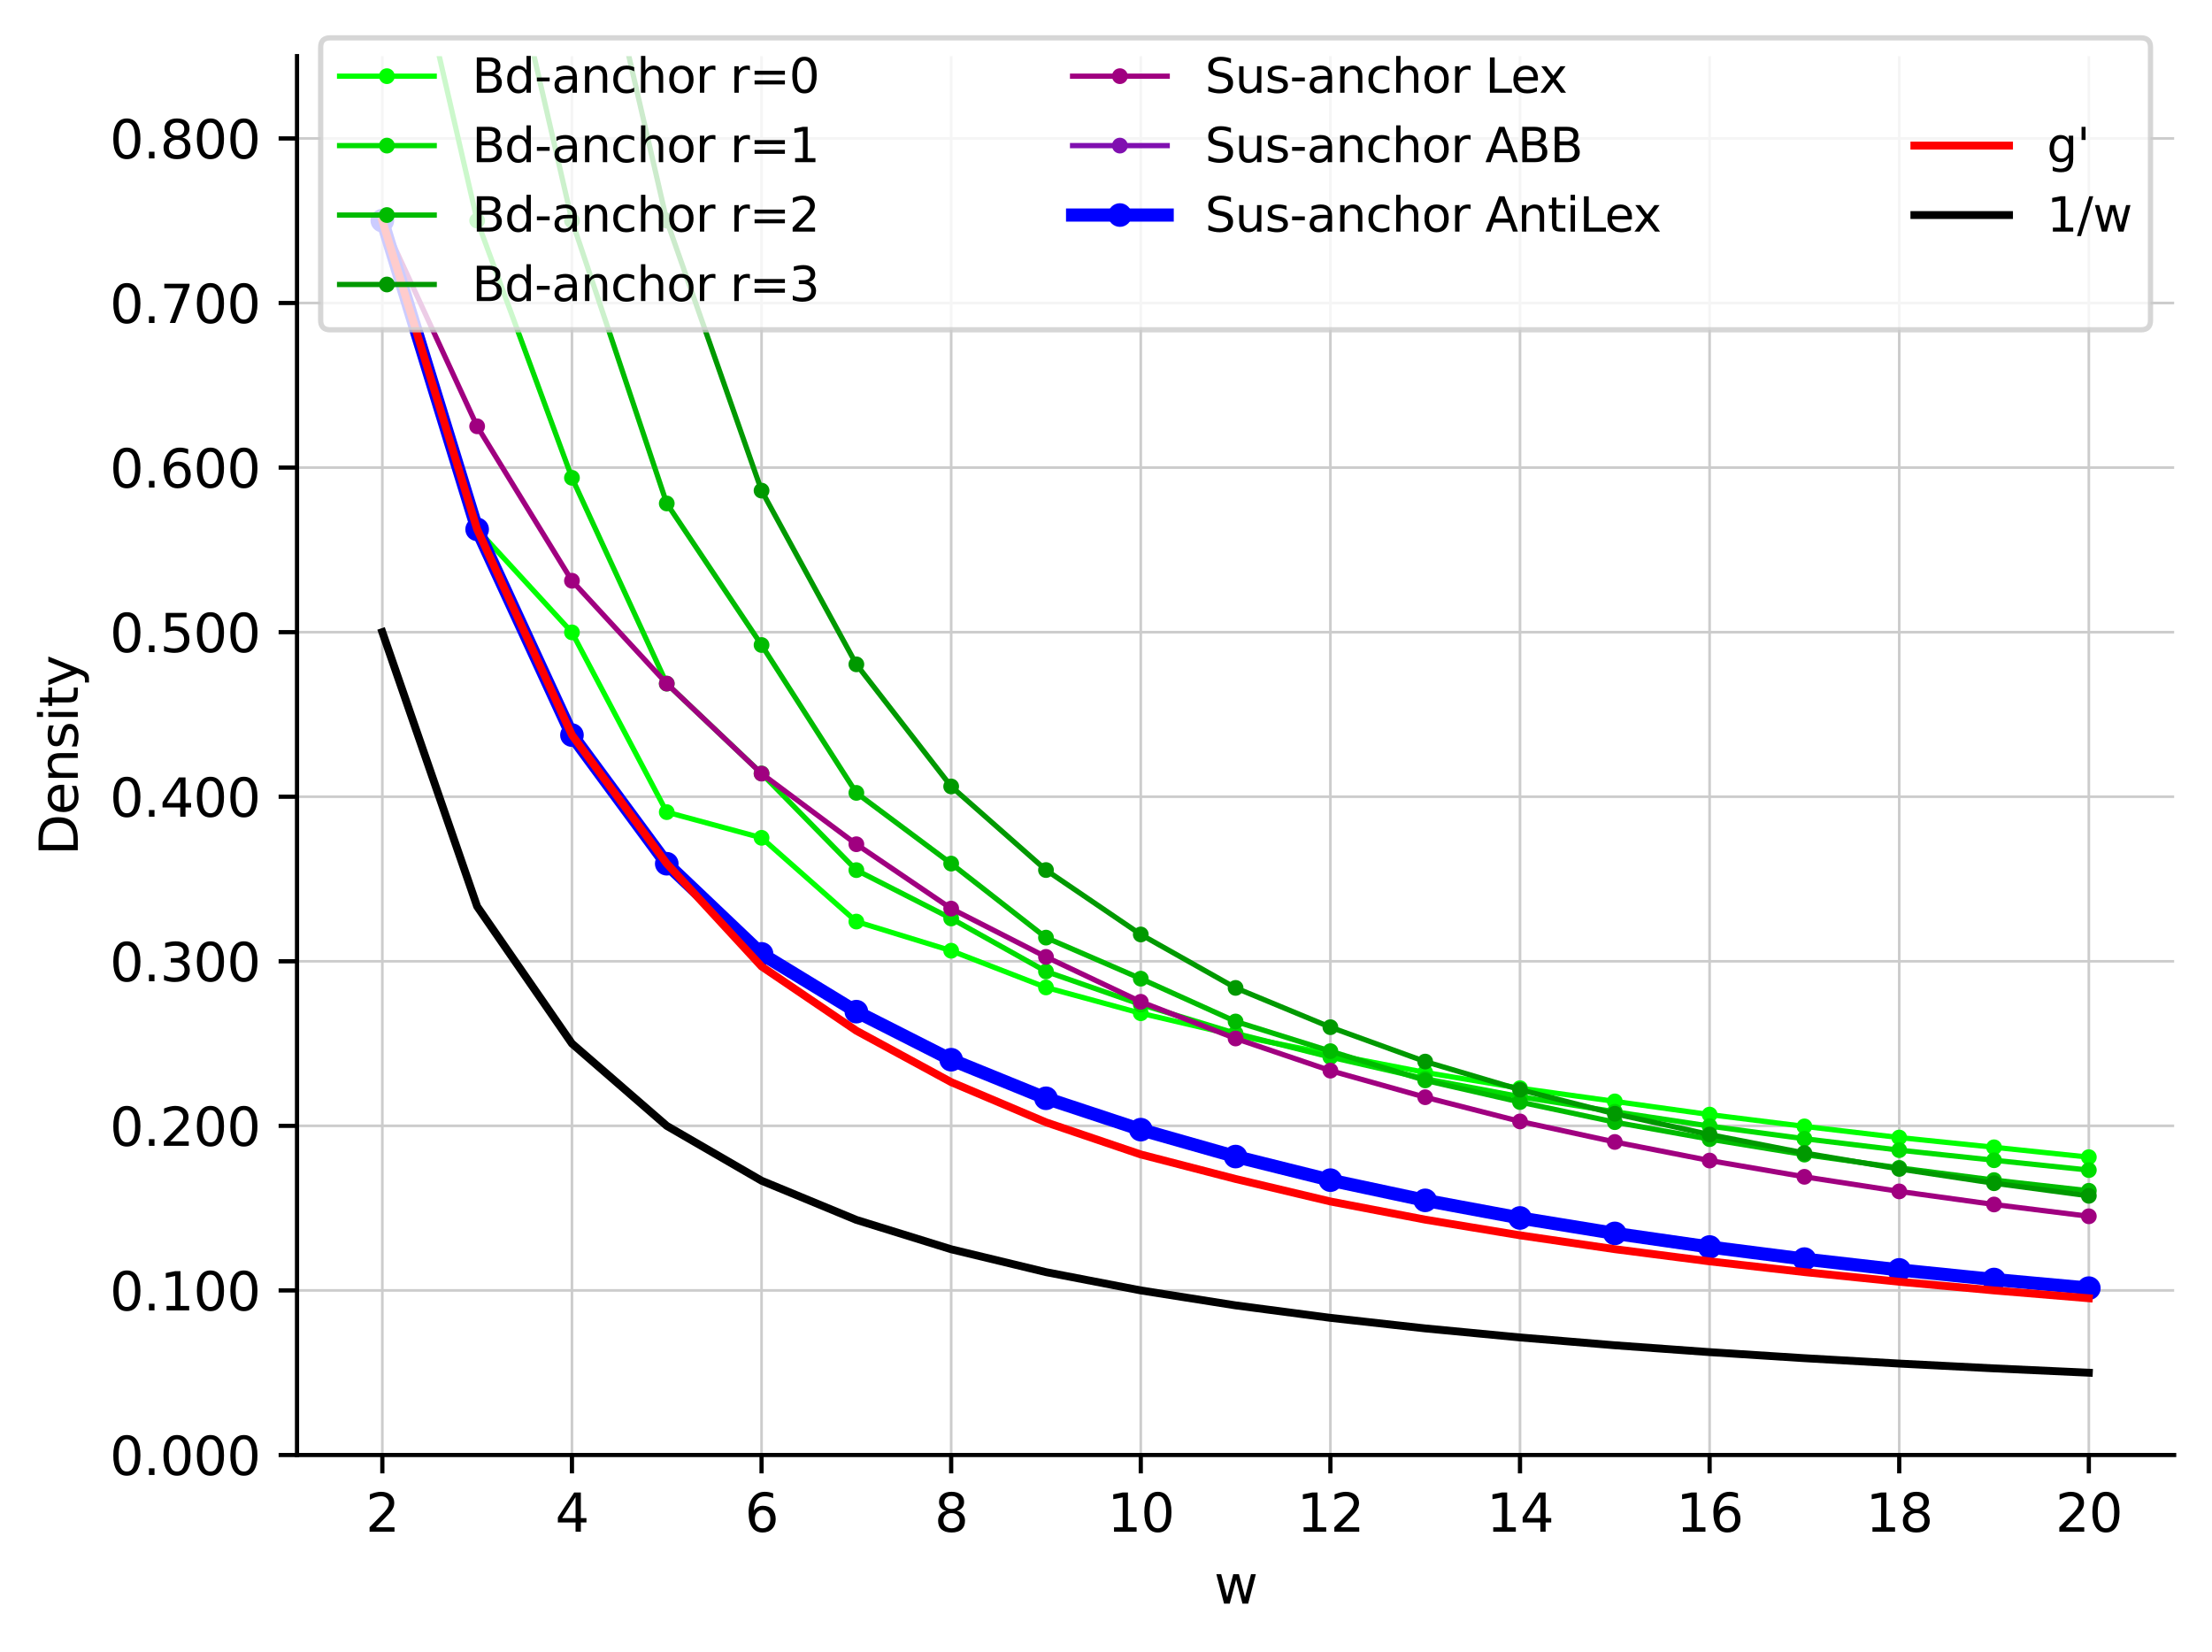 <?xml version="1.0" encoding="utf-8" standalone="no"?>
<!DOCTYPE svg PUBLIC "-//W3C//DTD SVG 1.1//EN"
  "http://www.w3.org/Graphics/SVG/1.1/DTD/svg11.dtd">
<svg xmlns:xlink="http://www.w3.org/1999/xlink" width="420.826pt" height="314.352pt" viewBox="0 0 420.826 314.352" xmlns="http://www.w3.org/2000/svg" version="1.1">
 <defs>
  <style type="text/css">*{stroke-linejoin: round; stroke-linecap: butt}</style>
 </defs>
 <g id="figure_1">
  <g id="patch_1">
   <path d="M 0 314.352 
L 420.826 314.352 
L 420.826 0 
L 0 0 
z
" style="fill: #ffffff"/>
  </g>
  <g id="axes_1">
   <g id="patch_2">
    <path d="M 56.506 276.795 
L 413.626 276.795 
L 413.626 10.683 
L 56.506 10.683 
z
" style="fill: #ffffff"/>
   </g>
   <g id="matplotlib.axis_1">
    <g id="xtick_1">
     <g id="line2d_1">
      <path d="M 72.739 276.795 
L 72.739 10.683 
" clip-path="url(#pe99f4a9670)" style="fill: none; stroke: #cccccc; stroke-width: 0.5; stroke-linecap: square"/>
     </g>
     <g id="line2d_2">
      <defs>
       <path id="m1fd674043a" d="M 0 0 
L 0 3.5 
" style="stroke: #000000; stroke-width: 0.8"/>
      </defs>
      <g>
       <use xlink:href="#m1fd674043a" x="72.739" y="276.795" style="stroke: #000000; stroke-width: 0.8"/>
      </g>
     </g>
     <g id="text_1">
      <!-- 2 -->
      <g transform="translate(69.558 291.394) scale(0.1 -0.1)">
       <defs>
        <path id="DejaVuSans-32" d="M 1228 531 
L 3431 531 
L 3431 0 
L 469 0 
L 469 531 
Q 828 903 1448 1529 
Q 2069 2156 2228 2338 
Q 2531 2678 2651 2914 
Q 2772 3150 2772 3378 
Q 2772 3750 2511 3984 
Q 2250 4219 1831 4219 
Q 1534 4219 1204 4116 
Q 875 4013 500 3803 
L 500 4441 
Q 881 4594 1212 4672 
Q 1544 4750 1819 4750 
Q 2544 4750 2975 4387 
Q 3406 4025 3406 3419 
Q 3406 3131 3298 2873 
Q 3191 2616 2906 2266 
Q 2828 2175 2409 1742 
Q 1991 1309 1228 531 
z
" transform="scale(0.016)"/>
       </defs>
       <use xlink:href="#DejaVuSans-32"/>
      </g>
     </g>
    </g>
    <g id="xtick_2">
     <g id="line2d_3">
      <path d="M 108.812 276.795 
L 108.812 10.683 
" clip-path="url(#pe99f4a9670)" style="fill: none; stroke: #cccccc; stroke-width: 0.5; stroke-linecap: square"/>
     </g>
     <g id="line2d_4">
      <g>
       <use xlink:href="#m1fd674043a" x="108.812" y="276.795" style="stroke: #000000; stroke-width: 0.8"/>
      </g>
     </g>
     <g id="text_2">
      <!-- 4 -->
      <g transform="translate(105.63 291.394) scale(0.1 -0.1)">
       <defs>
        <path id="DejaVuSans-34" d="M 2419 4116 
L 825 1625 
L 2419 1625 
L 2419 4116 
z
M 2253 4666 
L 3047 4666 
L 3047 1625 
L 3713 1625 
L 3713 1100 
L 3047 1100 
L 3047 0 
L 2419 0 
L 2419 1100 
L 313 1100 
L 313 1709 
L 2253 4666 
z
" transform="scale(0.016)"/>
       </defs>
       <use xlink:href="#DejaVuSans-34"/>
      </g>
     </g>
    </g>
    <g id="xtick_3">
     <g id="line2d_5">
      <path d="M 144.884 276.795 
L 144.884 10.683 
" clip-path="url(#pe99f4a9670)" style="fill: none; stroke: #cccccc; stroke-width: 0.5; stroke-linecap: square"/>
     </g>
     <g id="line2d_6">
      <g>
       <use xlink:href="#m1fd674043a" x="144.884" y="276.795" style="stroke: #000000; stroke-width: 0.8"/>
      </g>
     </g>
     <g id="text_3">
      <!-- 6 -->
      <g transform="translate(141.703 291.394) scale(0.1 -0.1)">
       <defs>
        <path id="DejaVuSans-36" d="M 2113 2584 
Q 1688 2584 1439 2293 
Q 1191 2003 1191 1497 
Q 1191 994 1439 701 
Q 1688 409 2113 409 
Q 2538 409 2786 701 
Q 3034 994 3034 1497 
Q 3034 2003 2786 2293 
Q 2538 2584 2113 2584 
z
M 3366 4563 
L 3366 3988 
Q 3128 4100 2886 4159 
Q 2644 4219 2406 4219 
Q 1781 4219 1451 3797 
Q 1122 3375 1075 2522 
Q 1259 2794 1537 2939 
Q 1816 3084 2150 3084 
Q 2853 3084 3261 2657 
Q 3669 2231 3669 1497 
Q 3669 778 3244 343 
Q 2819 -91 2113 -91 
Q 1303 -91 875 529 
Q 447 1150 447 2328 
Q 447 3434 972 4092 
Q 1497 4750 2381 4750 
Q 2619 4750 2861 4703 
Q 3103 4656 3366 4563 
z
" transform="scale(0.016)"/>
       </defs>
       <use xlink:href="#DejaVuSans-36"/>
      </g>
     </g>
    </g>
    <g id="xtick_4">
     <g id="line2d_7">
      <path d="M 180.957 276.795 
L 180.957 10.683 
" clip-path="url(#pe99f4a9670)" style="fill: none; stroke: #cccccc; stroke-width: 0.5; stroke-linecap: square"/>
     </g>
     <g id="line2d_8">
      <g>
       <use xlink:href="#m1fd674043a" x="180.957" y="276.795" style="stroke: #000000; stroke-width: 0.8"/>
      </g>
     </g>
     <g id="text_4">
      <!-- 8 -->
      <g transform="translate(177.776 291.394) scale(0.1 -0.1)">
       <defs>
        <path id="DejaVuSans-38" d="M 2034 2216 
Q 1584 2216 1326 1975 
Q 1069 1734 1069 1313 
Q 1069 891 1326 650 
Q 1584 409 2034 409 
Q 2484 409 2743 651 
Q 3003 894 3003 1313 
Q 3003 1734 2745 1975 
Q 2488 2216 2034 2216 
z
M 1403 2484 
Q 997 2584 770 2862 
Q 544 3141 544 3541 
Q 544 4100 942 4425 
Q 1341 4750 2034 4750 
Q 2731 4750 3128 4425 
Q 3525 4100 3525 3541 
Q 3525 3141 3298 2862 
Q 3072 2584 2669 2484 
Q 3125 2378 3379 2068 
Q 3634 1759 3634 1313 
Q 3634 634 3220 271 
Q 2806 -91 2034 -91 
Q 1263 -91 848 271 
Q 434 634 434 1313 
Q 434 1759 690 2068 
Q 947 2378 1403 2484 
z
M 1172 3481 
Q 1172 3119 1398 2916 
Q 1625 2713 2034 2713 
Q 2441 2713 2670 2916 
Q 2900 3119 2900 3481 
Q 2900 3844 2670 4047 
Q 2441 4250 2034 4250 
Q 1625 4250 1398 4047 
Q 1172 3844 1172 3481 
z
" transform="scale(0.016)"/>
       </defs>
       <use xlink:href="#DejaVuSans-38"/>
      </g>
     </g>
    </g>
    <g id="xtick_5">
     <g id="line2d_9">
      <path d="M 217.03 276.795 
L 217.03 10.683 
" clip-path="url(#pe99f4a9670)" style="fill: none; stroke: #cccccc; stroke-width: 0.5; stroke-linecap: square"/>
     </g>
     <g id="line2d_10">
      <g>
       <use xlink:href="#m1fd674043a" x="217.03" y="276.795" style="stroke: #000000; stroke-width: 0.8"/>
      </g>
     </g>
     <g id="text_5">
      <!-- 10 -->
      <g transform="translate(210.667 291.394) scale(0.1 -0.1)">
       <defs>
        <path id="DejaVuSans-31" d="M 794 531 
L 1825 531 
L 1825 4091 
L 703 3866 
L 703 4441 
L 1819 4666 
L 2450 4666 
L 2450 531 
L 3481 531 
L 3481 0 
L 794 0 
L 794 531 
z
" transform="scale(0.016)"/>
        <path id="DejaVuSans-30" d="M 2034 4250 
Q 1547 4250 1301 3770 
Q 1056 3291 1056 2328 
Q 1056 1369 1301 889 
Q 1547 409 2034 409 
Q 2525 409 2770 889 
Q 3016 1369 3016 2328 
Q 3016 3291 2770 3770 
Q 2525 4250 2034 4250 
z
M 2034 4750 
Q 2819 4750 3233 4129 
Q 3647 3509 3647 2328 
Q 3647 1150 3233 529 
Q 2819 -91 2034 -91 
Q 1250 -91 836 529 
Q 422 1150 422 2328 
Q 422 3509 836 4129 
Q 1250 4750 2034 4750 
z
" transform="scale(0.016)"/>
       </defs>
       <use xlink:href="#DejaVuSans-31"/>
       <use xlink:href="#DejaVuSans-30" transform="translate(63.623 0)"/>
      </g>
     </g>
    </g>
    <g id="xtick_6">
     <g id="line2d_11">
      <path d="M 253.103 276.795 
L 253.103 10.683 
" clip-path="url(#pe99f4a9670)" style="fill: none; stroke: #cccccc; stroke-width: 0.5; stroke-linecap: square"/>
     </g>
     <g id="line2d_12">
      <g>
       <use xlink:href="#m1fd674043a" x="253.103" y="276.795" style="stroke: #000000; stroke-width: 0.8"/>
      </g>
     </g>
     <g id="text_6">
      <!-- 12 -->
      <g transform="translate(246.74 291.394) scale(0.1 -0.1)">
       <use xlink:href="#DejaVuSans-31"/>
       <use xlink:href="#DejaVuSans-32" transform="translate(63.623 0)"/>
      </g>
     </g>
    </g>
    <g id="xtick_7">
     <g id="line2d_13">
      <path d="M 289.175 276.795 
L 289.175 10.683 
" clip-path="url(#pe99f4a9670)" style="fill: none; stroke: #cccccc; stroke-width: 0.5; stroke-linecap: square"/>
     </g>
     <g id="line2d_14">
      <g>
       <use xlink:href="#m1fd674043a" x="289.175" y="276.795" style="stroke: #000000; stroke-width: 0.8"/>
      </g>
     </g>
     <g id="text_7">
      <!-- 14 -->
      <g transform="translate(282.813 291.394) scale(0.1 -0.1)">
       <use xlink:href="#DejaVuSans-31"/>
       <use xlink:href="#DejaVuSans-34" transform="translate(63.623 0)"/>
      </g>
     </g>
    </g>
    <g id="xtick_8">
     <g id="line2d_15">
      <path d="M 325.248 276.795 
L 325.248 10.683 
" clip-path="url(#pe99f4a9670)" style="fill: none; stroke: #cccccc; stroke-width: 0.5; stroke-linecap: square"/>
     </g>
     <g id="line2d_16">
      <g>
       <use xlink:href="#m1fd674043a" x="325.248" y="276.795" style="stroke: #000000; stroke-width: 0.8"/>
      </g>
     </g>
     <g id="text_8">
      <!-- 16 -->
      <g transform="translate(318.886 291.394) scale(0.1 -0.1)">
       <use xlink:href="#DejaVuSans-31"/>
       <use xlink:href="#DejaVuSans-36" transform="translate(63.623 0)"/>
      </g>
     </g>
    </g>
    <g id="xtick_9">
     <g id="line2d_17">
      <path d="M 361.321 276.795 
L 361.321 10.683 
" clip-path="url(#pe99f4a9670)" style="fill: none; stroke: #cccccc; stroke-width: 0.5; stroke-linecap: square"/>
     </g>
     <g id="line2d_18">
      <g>
       <use xlink:href="#m1fd674043a" x="361.321" y="276.795" style="stroke: #000000; stroke-width: 0.8"/>
      </g>
     </g>
     <g id="text_9">
      <!-- 18 -->
      <g transform="translate(354.958 291.394) scale(0.1 -0.1)">
       <use xlink:href="#DejaVuSans-31"/>
       <use xlink:href="#DejaVuSans-38" transform="translate(63.623 0)"/>
      </g>
     </g>
    </g>
    <g id="xtick_10">
     <g id="line2d_19">
      <path d="M 397.394 276.795 
L 397.394 10.683 
" clip-path="url(#pe99f4a9670)" style="fill: none; stroke: #cccccc; stroke-width: 0.5; stroke-linecap: square"/>
     </g>
     <g id="line2d_20">
      <g>
       <use xlink:href="#m1fd674043a" x="397.394" y="276.795" style="stroke: #000000; stroke-width: 0.8"/>
      </g>
     </g>
     <g id="text_10">
      <!-- 20 -->
      <g transform="translate(391.031 291.394) scale(0.1 -0.1)">
       <use xlink:href="#DejaVuSans-32"/>
       <use xlink:href="#DejaVuSans-30" transform="translate(63.623 0)"/>
      </g>
     </g>
    </g>
    <g id="text_11">
     <!-- w -->
     <g transform="translate(230.977 305.072) scale(0.1 -0.1)">
      <defs>
       <path id="DejaVuSans-77" d="M 269 3500 
L 844 3500 
L 1563 769 
L 2278 3500 
L 2956 3500 
L 3675 769 
L 4391 3500 
L 4966 3500 
L 4050 0 
L 3372 0 
L 2619 2869 
L 1863 0 
L 1184 0 
L 269 3500 
z
" transform="scale(0.016)"/>
      </defs>
      <use xlink:href="#DejaVuSans-77"/>
     </g>
    </g>
   </g>
   <g id="matplotlib.axis_2">
    <g id="ytick_1">
     <g id="line2d_21">
      <path d="M 56.506 276.795 
L 413.626 276.795 
" clip-path="url(#pe99f4a9670)" style="fill: none; stroke: #cccccc; stroke-width: 0.5; stroke-linecap: square"/>
     </g>
     <g id="line2d_22">
      <defs>
       <path id="m59e6a28e9e" d="M 0 0 
L -3.5 0 
" style="stroke: #000000; stroke-width: 0.8"/>
      </defs>
      <g>
       <use xlink:href="#m59e6a28e9e" x="56.506" y="276.795" style="stroke: #000000; stroke-width: 0.8"/>
      </g>
     </g>
     <g id="text_12">
      <!-- 0.000 -->
      <g transform="translate(20.878 280.595) scale(0.1 -0.1)">
       <defs>
        <path id="DejaVuSans-2e" d="M 684 794 
L 1344 794 
L 1344 0 
L 684 0 
L 684 794 
z
" transform="scale(0.016)"/>
       </defs>
       <use xlink:href="#DejaVuSans-30"/>
       <use xlink:href="#DejaVuSans-2e" transform="translate(63.623 0)"/>
       <use xlink:href="#DejaVuSans-30" transform="translate(95.41 0)"/>
       <use xlink:href="#DejaVuSans-30" transform="translate(159.033 0)"/>
       <use xlink:href="#DejaVuSans-30" transform="translate(222.656 0)"/>
      </g>
     </g>
    </g>
    <g id="ytick_2">
     <g id="line2d_23">
      <path d="M 56.506 245.488 
L 413.626 245.488 
" clip-path="url(#pe99f4a9670)" style="fill: none; stroke: #cccccc; stroke-width: 0.5; stroke-linecap: square"/>
     </g>
     <g id="line2d_24">
      <g>
       <use xlink:href="#m59e6a28e9e" x="56.506" y="245.488" style="stroke: #000000; stroke-width: 0.8"/>
      </g>
     </g>
     <g id="text_13">
      <!-- 0.100 -->
      <g transform="translate(20.878 249.287) scale(0.1 -0.1)">
       <use xlink:href="#DejaVuSans-30"/>
       <use xlink:href="#DejaVuSans-2e" transform="translate(63.623 0)"/>
       <use xlink:href="#DejaVuSans-31" transform="translate(95.41 0)"/>
       <use xlink:href="#DejaVuSans-30" transform="translate(159.033 0)"/>
       <use xlink:href="#DejaVuSans-30" transform="translate(222.656 0)"/>
      </g>
     </g>
    </g>
    <g id="ytick_3">
     <g id="line2d_25">
      <path d="M 56.506 214.181 
L 413.626 214.181 
" clip-path="url(#pe99f4a9670)" style="fill: none; stroke: #cccccc; stroke-width: 0.5; stroke-linecap: square"/>
     </g>
     <g id="line2d_26">
      <g>
       <use xlink:href="#m59e6a28e9e" x="56.506" y="214.181" style="stroke: #000000; stroke-width: 0.8"/>
      </g>
     </g>
     <g id="text_14">
      <!-- 0.200 -->
      <g transform="translate(20.878 217.98) scale(0.1 -0.1)">
       <use xlink:href="#DejaVuSans-30"/>
       <use xlink:href="#DejaVuSans-2e" transform="translate(63.623 0)"/>
       <use xlink:href="#DejaVuSans-32" transform="translate(95.41 0)"/>
       <use xlink:href="#DejaVuSans-30" transform="translate(159.033 0)"/>
       <use xlink:href="#DejaVuSans-30" transform="translate(222.656 0)"/>
      </g>
     </g>
    </g>
    <g id="ytick_4">
     <g id="line2d_27">
      <path d="M 56.506 182.873 
L 413.626 182.873 
" clip-path="url(#pe99f4a9670)" style="fill: none; stroke: #cccccc; stroke-width: 0.5; stroke-linecap: square"/>
     </g>
     <g id="line2d_28">
      <g>
       <use xlink:href="#m59e6a28e9e" x="56.506" y="182.873" style="stroke: #000000; stroke-width: 0.8"/>
      </g>
     </g>
     <g id="text_15">
      <!-- 0.300 -->
      <g transform="translate(20.878 186.673) scale(0.1 -0.1)">
       <defs>
        <path id="DejaVuSans-33" d="M 2597 2516 
Q 3050 2419 3304 2112 
Q 3559 1806 3559 1356 
Q 3559 666 3084 287 
Q 2609 -91 1734 -91 
Q 1441 -91 1130 -33 
Q 819 25 488 141 
L 488 750 
Q 750 597 1062 519 
Q 1375 441 1716 441 
Q 2309 441 2620 675 
Q 2931 909 2931 1356 
Q 2931 1769 2642 2001 
Q 2353 2234 1838 2234 
L 1294 2234 
L 1294 2753 
L 1863 2753 
Q 2328 2753 2575 2939 
Q 2822 3125 2822 3475 
Q 2822 3834 2567 4026 
Q 2313 4219 1838 4219 
Q 1578 4219 1281 4162 
Q 984 4106 628 3988 
L 628 4550 
Q 988 4650 1302 4700 
Q 1616 4750 1894 4750 
Q 2613 4750 3031 4423 
Q 3450 4097 3450 3541 
Q 3450 3153 3228 2886 
Q 3006 2619 2597 2516 
z
" transform="scale(0.016)"/>
       </defs>
       <use xlink:href="#DejaVuSans-30"/>
       <use xlink:href="#DejaVuSans-2e" transform="translate(63.623 0)"/>
       <use xlink:href="#DejaVuSans-33" transform="translate(95.41 0)"/>
       <use xlink:href="#DejaVuSans-30" transform="translate(159.033 0)"/>
       <use xlink:href="#DejaVuSans-30" transform="translate(222.656 0)"/>
      </g>
     </g>
    </g>
    <g id="ytick_5">
     <g id="line2d_29">
      <path d="M 56.506 151.566 
L 413.626 151.566 
" clip-path="url(#pe99f4a9670)" style="fill: none; stroke: #cccccc; stroke-width: 0.5; stroke-linecap: square"/>
     </g>
     <g id="line2d_30">
      <g>
       <use xlink:href="#m59e6a28e9e" x="56.506" y="151.566" style="stroke: #000000; stroke-width: 0.8"/>
      </g>
     </g>
     <g id="text_16">
      <!-- 0.400 -->
      <g transform="translate(20.878 155.365) scale(0.1 -0.1)">
       <use xlink:href="#DejaVuSans-30"/>
       <use xlink:href="#DejaVuSans-2e" transform="translate(63.623 0)"/>
       <use xlink:href="#DejaVuSans-34" transform="translate(95.41 0)"/>
       <use xlink:href="#DejaVuSans-30" transform="translate(159.033 0)"/>
       <use xlink:href="#DejaVuSans-30" transform="translate(222.656 0)"/>
      </g>
     </g>
    </g>
    <g id="ytick_6">
     <g id="line2d_31">
      <path d="M 56.506 120.259 
L 413.626 120.259 
" clip-path="url(#pe99f4a9670)" style="fill: none; stroke: #cccccc; stroke-width: 0.5; stroke-linecap: square"/>
     </g>
     <g id="line2d_32">
      <g>
       <use xlink:href="#m59e6a28e9e" x="56.506" y="120.259" style="stroke: #000000; stroke-width: 0.8"/>
      </g>
     </g>
     <g id="text_17">
      <!-- 0.500 -->
      <g transform="translate(20.878 124.058) scale(0.1 -0.1)">
       <defs>
        <path id="DejaVuSans-35" d="M 691 4666 
L 3169 4666 
L 3169 4134 
L 1269 4134 
L 1269 2991 
Q 1406 3038 1543 3061 
Q 1681 3084 1819 3084 
Q 2600 3084 3056 2656 
Q 3513 2228 3513 1497 
Q 3513 744 3044 326 
Q 2575 -91 1722 -91 
Q 1428 -91 1123 -41 
Q 819 9 494 109 
L 494 744 
Q 775 591 1075 516 
Q 1375 441 1709 441 
Q 2250 441 2565 725 
Q 2881 1009 2881 1497 
Q 2881 1984 2565 2268 
Q 2250 2553 1709 2553 
Q 1456 2553 1204 2497 
Q 953 2441 691 2322 
L 691 4666 
z
" transform="scale(0.016)"/>
       </defs>
       <use xlink:href="#DejaVuSans-30"/>
       <use xlink:href="#DejaVuSans-2e" transform="translate(63.623 0)"/>
       <use xlink:href="#DejaVuSans-35" transform="translate(95.41 0)"/>
       <use xlink:href="#DejaVuSans-30" transform="translate(159.033 0)"/>
       <use xlink:href="#DejaVuSans-30" transform="translate(222.656 0)"/>
      </g>
     </g>
    </g>
    <g id="ytick_7">
     <g id="line2d_33">
      <path d="M 56.506 88.952 
L 413.626 88.952 
" clip-path="url(#pe99f4a9670)" style="fill: none; stroke: #cccccc; stroke-width: 0.5; stroke-linecap: square"/>
     </g>
     <g id="line2d_34">
      <g>
       <use xlink:href="#m59e6a28e9e" x="56.506" y="88.952" style="stroke: #000000; stroke-width: 0.8"/>
      </g>
     </g>
     <g id="text_18">
      <!-- 0.600 -->
      <g transform="translate(20.878 92.751) scale(0.1 -0.1)">
       <use xlink:href="#DejaVuSans-30"/>
       <use xlink:href="#DejaVuSans-2e" transform="translate(63.623 0)"/>
       <use xlink:href="#DejaVuSans-36" transform="translate(95.41 0)"/>
       <use xlink:href="#DejaVuSans-30" transform="translate(159.033 0)"/>
       <use xlink:href="#DejaVuSans-30" transform="translate(222.656 0)"/>
      </g>
     </g>
    </g>
    <g id="ytick_8">
     <g id="line2d_35">
      <path d="M 56.506 57.644 
L 413.626 57.644 
" clip-path="url(#pe99f4a9670)" style="fill: none; stroke: #cccccc; stroke-width: 0.5; stroke-linecap: square"/>
     </g>
     <g id="line2d_36">
      <g>
       <use xlink:href="#m59e6a28e9e" x="56.506" y="57.644" style="stroke: #000000; stroke-width: 0.8"/>
      </g>
     </g>
     <g id="text_19">
      <!-- 0.700 -->
      <g transform="translate(20.878 61.444) scale(0.1 -0.1)">
       <defs>
        <path id="DejaVuSans-37" d="M 525 4666 
L 3525 4666 
L 3525 4397 
L 1831 0 
L 1172 0 
L 2766 4134 
L 525 4134 
L 525 4666 
z
" transform="scale(0.016)"/>
       </defs>
       <use xlink:href="#DejaVuSans-30"/>
       <use xlink:href="#DejaVuSans-2e" transform="translate(63.623 0)"/>
       <use xlink:href="#DejaVuSans-37" transform="translate(95.41 0)"/>
       <use xlink:href="#DejaVuSans-30" transform="translate(159.033 0)"/>
       <use xlink:href="#DejaVuSans-30" transform="translate(222.656 0)"/>
      </g>
     </g>
    </g>
    <g id="ytick_9">
     <g id="line2d_37">
      <path d="M 56.506 26.337 
L 413.626 26.337 
" clip-path="url(#pe99f4a9670)" style="fill: none; stroke: #cccccc; stroke-width: 0.5; stroke-linecap: square"/>
     </g>
     <g id="line2d_38">
      <g>
       <use xlink:href="#m59e6a28e9e" x="56.506" y="26.337" style="stroke: #000000; stroke-width: 0.8"/>
      </g>
     </g>
     <g id="text_20">
      <!-- 0.800 -->
      <g transform="translate(20.878 30.136) scale(0.1 -0.1)">
       <use xlink:href="#DejaVuSans-30"/>
       <use xlink:href="#DejaVuSans-2e" transform="translate(63.623 0)"/>
       <use xlink:href="#DejaVuSans-38" transform="translate(95.41 0)"/>
       <use xlink:href="#DejaVuSans-30" transform="translate(159.033 0)"/>
       <use xlink:href="#DejaVuSans-30" transform="translate(222.656 0)"/>
      </g>
     </g>
    </g>
    <g id="text_21">
     <!-- Density -->
     <g transform="translate(14.798 162.748) rotate(-90) scale(0.1 -0.1)">
      <defs>
       <path id="DejaVuSans-44" d="M 1259 4147 
L 1259 519 
L 2022 519 
Q 2988 519 3436 956 
Q 3884 1394 3884 2338 
Q 3884 3275 3436 3711 
Q 2988 4147 2022 4147 
L 1259 4147 
z
M 628 4666 
L 1925 4666 
Q 3281 4666 3915 4102 
Q 4550 3538 4550 2338 
Q 4550 1131 3912 565 
Q 3275 0 1925 0 
L 628 0 
L 628 4666 
z
" transform="scale(0.016)"/>
       <path id="DejaVuSans-65" d="M 3597 1894 
L 3597 1613 
L 953 1613 
Q 991 1019 1311 708 
Q 1631 397 2203 397 
Q 2534 397 2845 478 
Q 3156 559 3463 722 
L 3463 178 
Q 3153 47 2828 -22 
Q 2503 -91 2169 -91 
Q 1331 -91 842 396 
Q 353 884 353 1716 
Q 353 2575 817 3079 
Q 1281 3584 2069 3584 
Q 2775 3584 3186 3129 
Q 3597 2675 3597 1894 
z
M 3022 2063 
Q 3016 2534 2758 2815 
Q 2500 3097 2075 3097 
Q 1594 3097 1305 2825 
Q 1016 2553 972 2059 
L 3022 2063 
z
" transform="scale(0.016)"/>
       <path id="DejaVuSans-6e" d="M 3513 2113 
L 3513 0 
L 2938 0 
L 2938 2094 
Q 2938 2591 2744 2837 
Q 2550 3084 2163 3084 
Q 1697 3084 1428 2787 
Q 1159 2491 1159 1978 
L 1159 0 
L 581 0 
L 581 3500 
L 1159 3500 
L 1159 2956 
Q 1366 3272 1645 3428 
Q 1925 3584 2291 3584 
Q 2894 3584 3203 3211 
Q 3513 2838 3513 2113 
z
" transform="scale(0.016)"/>
       <path id="DejaVuSans-73" d="M 2834 3397 
L 2834 2853 
Q 2591 2978 2328 3040 
Q 2066 3103 1784 3103 
Q 1356 3103 1142 2972 
Q 928 2841 928 2578 
Q 928 2378 1081 2264 
Q 1234 2150 1697 2047 
L 1894 2003 
Q 2506 1872 2764 1633 
Q 3022 1394 3022 966 
Q 3022 478 2636 193 
Q 2250 -91 1575 -91 
Q 1294 -91 989 -36 
Q 684 19 347 128 
L 347 722 
Q 666 556 975 473 
Q 1284 391 1588 391 
Q 1994 391 2212 530 
Q 2431 669 2431 922 
Q 2431 1156 2273 1281 
Q 2116 1406 1581 1522 
L 1381 1569 
Q 847 1681 609 1914 
Q 372 2147 372 2553 
Q 372 3047 722 3315 
Q 1072 3584 1716 3584 
Q 2034 3584 2315 3537 
Q 2597 3491 2834 3397 
z
" transform="scale(0.016)"/>
       <path id="DejaVuSans-69" d="M 603 3500 
L 1178 3500 
L 1178 0 
L 603 0 
L 603 3500 
z
M 603 4863 
L 1178 4863 
L 1178 4134 
L 603 4134 
L 603 4863 
z
" transform="scale(0.016)"/>
       <path id="DejaVuSans-74" d="M 1172 4494 
L 1172 3500 
L 2356 3500 
L 2356 3053 
L 1172 3053 
L 1172 1153 
Q 1172 725 1289 603 
Q 1406 481 1766 481 
L 2356 481 
L 2356 0 
L 1766 0 
Q 1100 0 847 248 
Q 594 497 594 1153 
L 594 3053 
L 172 3053 
L 172 3500 
L 594 3500 
L 594 4494 
L 1172 4494 
z
" transform="scale(0.016)"/>
       <path id="DejaVuSans-79" d="M 2059 -325 
Q 1816 -950 1584 -1140 
Q 1353 -1331 966 -1331 
L 506 -1331 
L 506 -850 
L 844 -850 
Q 1081 -850 1212 -737 
Q 1344 -625 1503 -206 
L 1606 56 
L 191 3500 
L 800 3500 
L 1894 763 
L 2988 3500 
L 3597 3500 
L 2059 -325 
z
" transform="scale(0.016)"/>
      </defs>
      <use xlink:href="#DejaVuSans-44"/>
      <use xlink:href="#DejaVuSans-65" transform="translate(77.002 0)"/>
      <use xlink:href="#DejaVuSans-6e" transform="translate(138.525 0)"/>
      <use xlink:href="#DejaVuSans-73" transform="translate(201.904 0)"/>
      <use xlink:href="#DejaVuSans-69" transform="translate(254.004 0)"/>
      <use xlink:href="#DejaVuSans-74" transform="translate(281.787 0)"/>
      <use xlink:href="#DejaVuSans-79" transform="translate(320.996 0)"/>
     </g>
    </g>
   </g>
   <g id="line2d_39">
    <path d="M 72.739 41.97 
L 90.775 100.667 
L 108.812 120.304 
L 126.848 154.498 
L 144.884 159.384 
L 162.921 175.317 
L 180.957 180.862 
L 198.994 187.847 
L 217.03 192.759 
L 235.066 196.964 
L 253.103 200.527 
L 271.139 204.022 
L 289.175 207.014 
L 307.212 209.527 
L 325.248 212.037 
L 343.284 214.282 
L 361.321 216.404 
L 379.357 218.257 
L 397.394 220.135 
" clip-path="url(#pe99f4a9670)" style="fill: none"/>
    <defs>
     <path id="m5e766b8907" d="M 0 1 
C 0.265 1 0.52 0.895 0.707 0.707 
C 0.895 0.52 1 0.265 1 0 
C 1 -0.265 0.895 -0.52 0.707 -0.707 
C 0.52 -0.895 0.265 -1 0 -1 
C -0.265 -1 -0.52 -0.895 -0.707 -0.707 
C -0.895 -0.52 -1 -0.265 -1 0 
C -1 0.265 -0.895 0.52 -0.707 0.707 
C -0.52 0.895 -0.265 1 0 1 
z
" style="stroke: #00ff00"/>
    </defs>
    <g clip-path="url(#pe99f4a9670)">
     <use xlink:href="#m5e766b8907" x="72.739" y="41.97" style="fill: #00ff00; stroke: #00ff00"/>
     <use xlink:href="#m5e766b8907" x="90.775" y="100.667" style="fill: #00ff00; stroke: #00ff00"/>
     <use xlink:href="#m5e766b8907" x="108.812" y="120.304" style="fill: #00ff00; stroke: #00ff00"/>
     <use xlink:href="#m5e766b8907" x="126.848" y="154.498" style="fill: #00ff00; stroke: #00ff00"/>
     <use xlink:href="#m5e766b8907" x="144.884" y="159.384" style="fill: #00ff00; stroke: #00ff00"/>
     <use xlink:href="#m5e766b8907" x="162.921" y="175.317" style="fill: #00ff00; stroke: #00ff00"/>
     <use xlink:href="#m5e766b8907" x="180.957" y="180.862" style="fill: #00ff00; stroke: #00ff00"/>
     <use xlink:href="#m5e766b8907" x="198.994" y="187.847" style="fill: #00ff00; stroke: #00ff00"/>
     <use xlink:href="#m5e766b8907" x="217.03" y="192.759" style="fill: #00ff00; stroke: #00ff00"/>
     <use xlink:href="#m5e766b8907" x="235.066" y="196.964" style="fill: #00ff00; stroke: #00ff00"/>
     <use xlink:href="#m5e766b8907" x="253.103" y="200.527" style="fill: #00ff00; stroke: #00ff00"/>
     <use xlink:href="#m5e766b8907" x="271.139" y="204.022" style="fill: #00ff00; stroke: #00ff00"/>
     <use xlink:href="#m5e766b8907" x="289.175" y="207.014" style="fill: #00ff00; stroke: #00ff00"/>
     <use xlink:href="#m5e766b8907" x="307.212" y="209.527" style="fill: #00ff00; stroke: #00ff00"/>
     <use xlink:href="#m5e766b8907" x="325.248" y="212.037" style="fill: #00ff00; stroke: #00ff00"/>
     <use xlink:href="#m5e766b8907" x="343.284" y="214.282" style="fill: #00ff00; stroke: #00ff00"/>
     <use xlink:href="#m5e766b8907" x="361.321" y="216.404" style="fill: #00ff00; stroke: #00ff00"/>
     <use xlink:href="#m5e766b8907" x="379.357" y="218.257" style="fill: #00ff00; stroke: #00ff00"/>
     <use xlink:href="#m5e766b8907" x="397.394" y="220.135" style="fill: #00ff00; stroke: #00ff00"/>
    </g>
   </g>
   <g id="line2d_40">
    <path d="M 72.739 41.97 
L 90.775 100.667 
L 108.812 120.304 
L 126.848 154.498 
L 144.884 159.384 
L 162.921 175.317 
L 180.957 180.862 
L 198.994 187.847 
L 217.03 192.759 
L 235.066 196.964 
L 253.103 200.527 
L 271.139 204.022 
L 289.175 207.014 
L 307.212 209.527 
L 325.248 212.037 
L 343.284 214.282 
L 361.321 216.404 
L 379.357 218.257 
L 397.394 220.135 
" clip-path="url(#pe99f4a9670)" style="fill: none; stroke: #00ff00; stroke-linecap: square"/>
   </g>
   <g id="line2d_41"/>
   <g id="line2d_42">
    <path d="M 80.871 -1 
L 90.775 41.97 
L 108.812 90.899 
L 126.848 130.054 
L 144.884 147.143 
L 162.921 165.531 
L 180.957 174.724 
L 198.994 184.804 
L 217.03 191.087 
L 235.066 196.586 
L 253.103 201.097 
L 271.139 205.229 
L 289.175 208.63 
L 307.212 211.499 
L 325.248 214.226 
L 343.284 216.628 
L 361.321 218.799 
L 379.357 220.724 
L 397.394 222.596 
" clip-path="url(#pe99f4a9670)" style="fill: none"/>
    <defs>
     <path id="m521ad4e8d3" d="M 0 1 
C 0.265 1 0.52 0.895 0.707 0.707 
C 0.895 0.52 1 0.265 1 0 
C 1 -0.265 0.895 -0.52 0.707 -0.707 
C 0.52 -0.895 0.265 -1 0 -1 
C -0.265 -1 -0.52 -0.895 -0.707 -0.707 
C -0.895 -0.52 -1 -0.265 -1 0 
C -1 0.265 -0.895 0.52 -0.707 0.707 
C -0.52 0.895 -0.265 1 0 1 
z
" style="stroke: #00dd00"/>
    </defs>
    <g clip-path="url(#pe99f4a9670)">
     <use xlink:href="#m521ad4e8d3" x="80.871" y="-1" style="fill: #00dd00; stroke: #00dd00"/>
     <use xlink:href="#m521ad4e8d3" x="90.775" y="41.97" style="fill: #00dd00; stroke: #00dd00"/>
     <use xlink:href="#m521ad4e8d3" x="108.812" y="90.899" style="fill: #00dd00; stroke: #00dd00"/>
     <use xlink:href="#m521ad4e8d3" x="126.848" y="130.054" style="fill: #00dd00; stroke: #00dd00"/>
     <use xlink:href="#m521ad4e8d3" x="144.884" y="147.143" style="fill: #00dd00; stroke: #00dd00"/>
     <use xlink:href="#m521ad4e8d3" x="162.921" y="165.531" style="fill: #00dd00; stroke: #00dd00"/>
     <use xlink:href="#m521ad4e8d3" x="180.957" y="174.724" style="fill: #00dd00; stroke: #00dd00"/>
     <use xlink:href="#m521ad4e8d3" x="198.994" y="184.804" style="fill: #00dd00; stroke: #00dd00"/>
     <use xlink:href="#m521ad4e8d3" x="217.03" y="191.087" style="fill: #00dd00; stroke: #00dd00"/>
     <use xlink:href="#m521ad4e8d3" x="235.066" y="196.586" style="fill: #00dd00; stroke: #00dd00"/>
     <use xlink:href="#m521ad4e8d3" x="253.103" y="201.097" style="fill: #00dd00; stroke: #00dd00"/>
     <use xlink:href="#m521ad4e8d3" x="271.139" y="205.229" style="fill: #00dd00; stroke: #00dd00"/>
     <use xlink:href="#m521ad4e8d3" x="289.175" y="208.63" style="fill: #00dd00; stroke: #00dd00"/>
     <use xlink:href="#m521ad4e8d3" x="307.212" y="211.499" style="fill: #00dd00; stroke: #00dd00"/>
     <use xlink:href="#m521ad4e8d3" x="325.248" y="214.226" style="fill: #00dd00; stroke: #00dd00"/>
     <use xlink:href="#m521ad4e8d3" x="343.284" y="216.628" style="fill: #00dd00; stroke: #00dd00"/>
     <use xlink:href="#m521ad4e8d3" x="361.321" y="218.799" style="fill: #00dd00; stroke: #00dd00"/>
     <use xlink:href="#m521ad4e8d3" x="379.357" y="220.724" style="fill: #00dd00; stroke: #00dd00"/>
     <use xlink:href="#m521ad4e8d3" x="397.394" y="222.596" style="fill: #00dd00; stroke: #00dd00"/>
    </g>
   </g>
   <g id="line2d_43">
    <path d="M 80.871 -1 
L 90.775 41.97 
L 108.812 90.899 
L 126.848 130.054 
L 144.884 147.143 
L 162.921 165.531 
L 180.957 174.724 
L 198.994 184.804 
L 217.03 191.087 
L 235.066 196.586 
L 253.103 201.097 
L 271.139 205.229 
L 289.175 208.63 
L 307.212 211.499 
L 325.248 214.226 
L 343.284 216.628 
L 361.321 218.799 
L 379.357 220.724 
L 397.394 222.596 
" clip-path="url(#pe99f4a9670)" style="fill: none; stroke: #00dd00; stroke-linecap: square"/>
   </g>
   <g id="line2d_44"/>
   <g id="line2d_45">
    <path d="M 98.907 -1 
L 108.812 41.97 
L 126.848 95.776 
L 144.884 122.706 
L 162.921 150.836 
L 180.957 164.289 
L 198.994 178.371 
L 217.03 186.181 
L 235.066 194.324 
L 253.103 199.97 
L 271.139 205.532 
L 289.175 209.652 
L 307.212 213.477 
L 325.248 216.709 
L 343.284 219.648 
L 361.321 222.171 
L 379.357 224.499 
L 397.394 226.53 
" clip-path="url(#pe99f4a9670)" style="fill: none"/>
    <defs>
     <path id="mf491277fb2" d="M 0 1 
C 0.265 1 0.52 0.895 0.707 0.707 
C 0.895 0.52 1 0.265 1 0 
C 1 -0.265 0.895 -0.52 0.707 -0.707 
C 0.52 -0.895 0.265 -1 0 -1 
C -0.265 -1 -0.52 -0.895 -0.707 -0.707 
C -0.895 -0.52 -1 -0.265 -1 0 
C -1 0.265 -0.895 0.52 -0.707 0.707 
C -0.52 0.895 -0.265 1 0 1 
z
" style="stroke: #00bb00"/>
    </defs>
    <g clip-path="url(#pe99f4a9670)">
     <use xlink:href="#mf491277fb2" x="98.907" y="-1" style="fill: #00bb00; stroke: #00bb00"/>
     <use xlink:href="#mf491277fb2" x="108.812" y="41.97" style="fill: #00bb00; stroke: #00bb00"/>
     <use xlink:href="#mf491277fb2" x="126.848" y="95.776" style="fill: #00bb00; stroke: #00bb00"/>
     <use xlink:href="#mf491277fb2" x="144.884" y="122.706" style="fill: #00bb00; stroke: #00bb00"/>
     <use xlink:href="#mf491277fb2" x="162.921" y="150.836" style="fill: #00bb00; stroke: #00bb00"/>
     <use xlink:href="#mf491277fb2" x="180.957" y="164.289" style="fill: #00bb00; stroke: #00bb00"/>
     <use xlink:href="#mf491277fb2" x="198.994" y="178.371" style="fill: #00bb00; stroke: #00bb00"/>
     <use xlink:href="#mf491277fb2" x="217.03" y="186.181" style="fill: #00bb00; stroke: #00bb00"/>
     <use xlink:href="#mf491277fb2" x="235.066" y="194.324" style="fill: #00bb00; stroke: #00bb00"/>
     <use xlink:href="#mf491277fb2" x="253.103" y="199.97" style="fill: #00bb00; stroke: #00bb00"/>
     <use xlink:href="#mf491277fb2" x="271.139" y="205.532" style="fill: #00bb00; stroke: #00bb00"/>
     <use xlink:href="#mf491277fb2" x="289.175" y="209.652" style="fill: #00bb00; stroke: #00bb00"/>
     <use xlink:href="#mf491277fb2" x="307.212" y="213.477" style="fill: #00bb00; stroke: #00bb00"/>
     <use xlink:href="#mf491277fb2" x="325.248" y="216.709" style="fill: #00bb00; stroke: #00bb00"/>
     <use xlink:href="#mf491277fb2" x="343.284" y="219.648" style="fill: #00bb00; stroke: #00bb00"/>
     <use xlink:href="#mf491277fb2" x="361.321" y="222.171" style="fill: #00bb00; stroke: #00bb00"/>
     <use xlink:href="#mf491277fb2" x="379.357" y="224.499" style="fill: #00bb00; stroke: #00bb00"/>
     <use xlink:href="#mf491277fb2" x="397.394" y="226.53" style="fill: #00bb00; stroke: #00bb00"/>
    </g>
   </g>
   <g id="line2d_46">
    <path d="M 98.907 -1 
L 108.812 41.97 
L 126.848 95.776 
L 144.884 122.706 
L 162.921 150.836 
L 180.957 164.289 
L 198.994 178.371 
L 217.03 186.181 
L 235.066 194.324 
L 253.103 199.97 
L 271.139 205.532 
L 289.175 209.652 
L 307.212 213.477 
L 325.248 216.709 
L 343.284 219.648 
L 361.321 222.171 
L 379.357 224.499 
L 397.394 226.53 
" clip-path="url(#pe99f4a9670)" style="fill: none; stroke: #00bb00; stroke-linecap: square"/>
   </g>
   <g id="line2d_47"/>
   <g id="line2d_48">
    <path d="M 116.943 -1 
L 126.848 41.97 
L 144.884 93.334 
L 162.921 126.382 
L 180.957 149.611 
L 198.994 165.516 
L 217.03 177.774 
L 235.066 187.936 
L 253.103 195.411 
L 271.139 201.952 
L 289.175 207.301 
L 307.212 211.882 
L 325.248 215.835 
L 343.284 219.345 
L 361.321 222.378 
L 379.357 225.096 
L 397.394 227.49 
" clip-path="url(#pe99f4a9670)" style="fill: none"/>
    <defs>
     <path id="m9a3272fd13" d="M 0 1 
C 0.265 1 0.52 0.895 0.707 0.707 
C 0.895 0.52 1 0.265 1 0 
C 1 -0.265 0.895 -0.52 0.707 -0.707 
C 0.52 -0.895 0.265 -1 0 -1 
C -0.265 -1 -0.52 -0.895 -0.707 -0.707 
C -0.895 -0.52 -1 -0.265 -1 0 
C -1 0.265 -0.895 0.52 -0.707 0.707 
C -0.52 0.895 -0.265 1 0 1 
z
" style="stroke: #009900"/>
    </defs>
    <g clip-path="url(#pe99f4a9670)">
     <use xlink:href="#m9a3272fd13" x="116.943" y="-1" style="fill: #009900; stroke: #009900"/>
     <use xlink:href="#m9a3272fd13" x="126.848" y="41.97" style="fill: #009900; stroke: #009900"/>
     <use xlink:href="#m9a3272fd13" x="144.884" y="93.334" style="fill: #009900; stroke: #009900"/>
     <use xlink:href="#m9a3272fd13" x="162.921" y="126.382" style="fill: #009900; stroke: #009900"/>
     <use xlink:href="#m9a3272fd13" x="180.957" y="149.611" style="fill: #009900; stroke: #009900"/>
     <use xlink:href="#m9a3272fd13" x="198.994" y="165.516" style="fill: #009900; stroke: #009900"/>
     <use xlink:href="#m9a3272fd13" x="217.03" y="177.774" style="fill: #009900; stroke: #009900"/>
     <use xlink:href="#m9a3272fd13" x="235.066" y="187.936" style="fill: #009900; stroke: #009900"/>
     <use xlink:href="#m9a3272fd13" x="253.103" y="195.411" style="fill: #009900; stroke: #009900"/>
     <use xlink:href="#m9a3272fd13" x="271.139" y="201.952" style="fill: #009900; stroke: #009900"/>
     <use xlink:href="#m9a3272fd13" x="289.175" y="207.301" style="fill: #009900; stroke: #009900"/>
     <use xlink:href="#m9a3272fd13" x="307.212" y="211.882" style="fill: #009900; stroke: #009900"/>
     <use xlink:href="#m9a3272fd13" x="325.248" y="215.835" style="fill: #009900; stroke: #009900"/>
     <use xlink:href="#m9a3272fd13" x="343.284" y="219.345" style="fill: #009900; stroke: #009900"/>
     <use xlink:href="#m9a3272fd13" x="361.321" y="222.378" style="fill: #009900; stroke: #009900"/>
     <use xlink:href="#m9a3272fd13" x="379.357" y="225.096" style="fill: #009900; stroke: #009900"/>
     <use xlink:href="#m9a3272fd13" x="397.394" y="227.49" style="fill: #009900; stroke: #009900"/>
    </g>
   </g>
   <g id="line2d_49">
    <path d="M 116.943 -1 
L 126.848 41.97 
L 144.884 93.334 
L 162.921 126.382 
L 180.957 149.611 
L 198.994 165.516 
L 217.03 177.774 
L 235.066 187.936 
L 253.103 195.411 
L 271.139 201.952 
L 289.175 207.301 
L 307.212 211.882 
L 325.248 215.835 
L 343.284 219.345 
L 361.321 222.378 
L 379.357 225.096 
L 397.394 227.49 
" clip-path="url(#pe99f4a9670)" style="fill: none; stroke: #009900; stroke-linecap: square"/>
   </g>
   <g id="line2d_50"/>
   <g id="line2d_51">
    <path d="M 72.739 41.97 
L 90.775 81.102 
L 108.812 110.479 
L 126.848 130.045 
L 144.884 147.17 
L 162.921 160.607 
L 180.957 172.85 
L 198.994 182.038 
L 217.03 190.58 
L 235.066 197.561 
L 253.103 203.677 
L 271.139 208.734 
L 289.175 213.337 
L 307.212 217.245 
L 325.248 220.78 
L 343.284 223.873 
L 361.321 226.648 
L 379.357 229.14 
L 397.394 231.384 
" clip-path="url(#pe99f4a9670)" style="fill: none"/>
    <defs>
     <path id="m03d6520d74" d="M 0 1 
C 0.265 1 0.52 0.895 0.707 0.707 
C 0.895 0.52 1 0.265 1 0 
C 1 -0.265 0.895 -0.52 0.707 -0.707 
C 0.52 -0.895 0.265 -1 0 -1 
C -0.265 -1 -0.52 -0.895 -0.707 -0.707 
C -0.895 -0.52 -1 -0.265 -1 0 
C -1 0.265 -0.895 0.52 -0.707 0.707 
C -0.52 0.895 -0.265 1 0 1 
z
" style="stroke: #a00080"/>
    </defs>
    <g clip-path="url(#pe99f4a9670)">
     <use xlink:href="#m03d6520d74" x="72.739" y="41.97" style="fill: #a00080; stroke: #a00080"/>
     <use xlink:href="#m03d6520d74" x="90.775" y="81.102" style="fill: #a00080; stroke: #a00080"/>
     <use xlink:href="#m03d6520d74" x="108.812" y="110.479" style="fill: #a00080; stroke: #a00080"/>
     <use xlink:href="#m03d6520d74" x="126.848" y="130.045" style="fill: #a00080; stroke: #a00080"/>
     <use xlink:href="#m03d6520d74" x="144.884" y="147.17" style="fill: #a00080; stroke: #a00080"/>
     <use xlink:href="#m03d6520d74" x="162.921" y="160.607" style="fill: #a00080; stroke: #a00080"/>
     <use xlink:href="#m03d6520d74" x="180.957" y="172.85" style="fill: #a00080; stroke: #a00080"/>
     <use xlink:href="#m03d6520d74" x="198.994" y="182.038" style="fill: #a00080; stroke: #a00080"/>
     <use xlink:href="#m03d6520d74" x="217.03" y="190.58" style="fill: #a00080; stroke: #a00080"/>
     <use xlink:href="#m03d6520d74" x="235.066" y="197.561" style="fill: #a00080; stroke: #a00080"/>
     <use xlink:href="#m03d6520d74" x="253.103" y="203.677" style="fill: #a00080; stroke: #a00080"/>
     <use xlink:href="#m03d6520d74" x="271.139" y="208.734" style="fill: #a00080; stroke: #a00080"/>
     <use xlink:href="#m03d6520d74" x="289.175" y="213.337" style="fill: #a00080; stroke: #a00080"/>
     <use xlink:href="#m03d6520d74" x="307.212" y="217.245" style="fill: #a00080; stroke: #a00080"/>
     <use xlink:href="#m03d6520d74" x="325.248" y="220.78" style="fill: #a00080; stroke: #a00080"/>
     <use xlink:href="#m03d6520d74" x="343.284" y="223.873" style="fill: #a00080; stroke: #a00080"/>
     <use xlink:href="#m03d6520d74" x="361.321" y="226.648" style="fill: #a00080; stroke: #a00080"/>
     <use xlink:href="#m03d6520d74" x="379.357" y="229.14" style="fill: #a00080; stroke: #a00080"/>
     <use xlink:href="#m03d6520d74" x="397.394" y="231.384" style="fill: #a00080; stroke: #a00080"/>
    </g>
   </g>
   <g id="line2d_52">
    <path d="M 72.739 41.97 
L 90.775 81.102 
L 108.812 110.479 
L 126.848 130.045 
L 144.884 147.17 
L 162.921 160.607 
L 180.957 172.85 
L 198.994 182.038 
L 217.03 190.58 
L 235.066 197.561 
L 253.103 203.677 
L 271.139 208.734 
L 289.175 213.337 
L 307.212 217.245 
L 325.248 220.78 
L 343.284 223.873 
L 361.321 226.648 
L 379.357 229.14 
L 397.394 231.384 
" clip-path="url(#pe99f4a9670)" style="fill: none; stroke: #a00080; stroke-linecap: square"/>
   </g>
   <g id="line2d_53"/>
   <g id="line2d_54">
    <path d="M 72.739 41.97 
L 90.775 100.7 
L 108.812 139.845 
L 126.848 164.314 
L 144.884 181.461 
L 162.921 192.454 
L 180.957 201.597 
L 198.994 208.936 
L 217.03 214.901 
L 235.066 220.022 
L 253.103 224.51 
L 271.139 228.353 
L 289.175 231.703 
L 307.212 234.64 
L 325.248 237.229 
L 343.284 239.528 
L 361.321 241.581 
L 379.357 243.411 
L 397.394 245.054 
" clip-path="url(#pe99f4a9670)" style="fill: none"/>
    <defs>
     <path id="mc456d3b2ad" d="M 0 1 
C 0.265 1 0.52 0.895 0.707 0.707 
C 0.895 0.52 1 0.265 1 0 
C 1 -0.265 0.895 -0.52 0.707 -0.707 
C 0.52 -0.895 0.265 -1 0 -1 
C -0.265 -1 -0.52 -0.895 -0.707 -0.707 
C -0.895 -0.52 -1 -0.265 -1 0 
C -1 0.265 -0.895 0.52 -0.707 0.707 
C -0.52 0.895 -0.265 1 0 1 
z
" style="stroke: #8010b0"/>
    </defs>
    <g clip-path="url(#pe99f4a9670)">
     <use xlink:href="#mc456d3b2ad" x="72.739" y="41.97" style="fill: #8010b0; stroke: #8010b0"/>
     <use xlink:href="#mc456d3b2ad" x="90.775" y="100.7" style="fill: #8010b0; stroke: #8010b0"/>
     <use xlink:href="#mc456d3b2ad" x="108.812" y="139.845" style="fill: #8010b0; stroke: #8010b0"/>
     <use xlink:href="#mc456d3b2ad" x="126.848" y="164.314" style="fill: #8010b0; stroke: #8010b0"/>
     <use xlink:href="#mc456d3b2ad" x="144.884" y="181.461" style="fill: #8010b0; stroke: #8010b0"/>
     <use xlink:href="#mc456d3b2ad" x="162.921" y="192.454" style="fill: #8010b0; stroke: #8010b0"/>
     <use xlink:href="#mc456d3b2ad" x="180.957" y="201.597" style="fill: #8010b0; stroke: #8010b0"/>
     <use xlink:href="#mc456d3b2ad" x="198.994" y="208.936" style="fill: #8010b0; stroke: #8010b0"/>
     <use xlink:href="#mc456d3b2ad" x="217.03" y="214.901" style="fill: #8010b0; stroke: #8010b0"/>
     <use xlink:href="#mc456d3b2ad" x="235.066" y="220.022" style="fill: #8010b0; stroke: #8010b0"/>
     <use xlink:href="#mc456d3b2ad" x="253.103" y="224.51" style="fill: #8010b0; stroke: #8010b0"/>
     <use xlink:href="#mc456d3b2ad" x="271.139" y="228.353" style="fill: #8010b0; stroke: #8010b0"/>
     <use xlink:href="#mc456d3b2ad" x="289.175" y="231.703" style="fill: #8010b0; stroke: #8010b0"/>
     <use xlink:href="#mc456d3b2ad" x="307.212" y="234.64" style="fill: #8010b0; stroke: #8010b0"/>
     <use xlink:href="#mc456d3b2ad" x="325.248" y="237.229" style="fill: #8010b0; stroke: #8010b0"/>
     <use xlink:href="#mc456d3b2ad" x="343.284" y="239.528" style="fill: #8010b0; stroke: #8010b0"/>
     <use xlink:href="#mc456d3b2ad" x="361.321" y="241.581" style="fill: #8010b0; stroke: #8010b0"/>
     <use xlink:href="#mc456d3b2ad" x="379.357" y="243.411" style="fill: #8010b0; stroke: #8010b0"/>
     <use xlink:href="#mc456d3b2ad" x="397.394" y="245.054" style="fill: #8010b0; stroke: #8010b0"/>
    </g>
   </g>
   <g id="line2d_55">
    <path d="M 72.739 41.97 
L 90.775 100.7 
L 108.812 139.845 
L 126.848 164.314 
L 144.884 181.461 
L 162.921 192.454 
L 180.957 201.597 
L 198.994 208.936 
L 217.03 214.901 
L 235.066 220.022 
L 253.103 224.51 
L 271.139 228.353 
L 289.175 231.703 
L 307.212 234.64 
L 325.248 237.229 
L 343.284 239.528 
L 361.321 241.581 
L 379.357 243.411 
L 397.394 245.054 
" clip-path="url(#pe99f4a9670)" style="fill: none; stroke: #8010b0; stroke-linecap: square"/>
   </g>
   <g id="line2d_56"/>
   <g id="line2d_57">
    <path d="M 72.739 41.97 
L 90.775 100.7 
L 108.812 139.845 
L 126.848 164.314 
L 144.884 181.461 
L 162.921 192.454 
L 180.957 201.597 
L 198.994 208.936 
L 217.03 214.901 
L 235.066 220.022 
L 253.103 224.51 
L 271.139 228.353 
L 289.175 231.703 
L 307.212 234.64 
L 325.248 237.229 
L 343.284 239.528 
L 361.321 241.581 
L 379.357 243.411 
L 397.394 245.054 
" clip-path="url(#pe99f4a9670)" style="fill: none"/>
    <defs>
     <path id="m03c3b9369d" d="M 0 1.75 
C 0.464 1.75 0.909 1.566 1.237 1.237 
C 1.566 0.909 1.75 0.464 1.75 0 
C 1.75 -0.464 1.566 -0.909 1.237 -1.237 
C 0.909 -1.566 0.464 -1.75 0 -1.75 
C -0.464 -1.75 -0.909 -1.566 -1.237 -1.237 
C -1.566 -0.909 -1.75 -0.464 -1.75 0 
C -1.75 0.464 -1.566 0.909 -1.237 1.237 
C -0.909 1.566 -0.464 1.75 0 1.75 
z
" style="stroke: #0000ff"/>
    </defs>
    <g clip-path="url(#pe99f4a9670)">
     <use xlink:href="#m03c3b9369d" x="72.739" y="41.97" style="fill: #0000ff; stroke: #0000ff"/>
     <use xlink:href="#m03c3b9369d" x="90.775" y="100.7" style="fill: #0000ff; stroke: #0000ff"/>
     <use xlink:href="#m03c3b9369d" x="108.812" y="139.845" style="fill: #0000ff; stroke: #0000ff"/>
     <use xlink:href="#m03c3b9369d" x="126.848" y="164.314" style="fill: #0000ff; stroke: #0000ff"/>
     <use xlink:href="#m03c3b9369d" x="144.884" y="181.461" style="fill: #0000ff; stroke: #0000ff"/>
     <use xlink:href="#m03c3b9369d" x="162.921" y="192.454" style="fill: #0000ff; stroke: #0000ff"/>
     <use xlink:href="#m03c3b9369d" x="180.957" y="201.597" style="fill: #0000ff; stroke: #0000ff"/>
     <use xlink:href="#m03c3b9369d" x="198.994" y="208.936" style="fill: #0000ff; stroke: #0000ff"/>
     <use xlink:href="#m03c3b9369d" x="217.03" y="214.901" style="fill: #0000ff; stroke: #0000ff"/>
     <use xlink:href="#m03c3b9369d" x="235.066" y="220.022" style="fill: #0000ff; stroke: #0000ff"/>
     <use xlink:href="#m03c3b9369d" x="253.103" y="224.51" style="fill: #0000ff; stroke: #0000ff"/>
     <use xlink:href="#m03c3b9369d" x="271.139" y="228.353" style="fill: #0000ff; stroke: #0000ff"/>
     <use xlink:href="#m03c3b9369d" x="289.175" y="231.703" style="fill: #0000ff; stroke: #0000ff"/>
     <use xlink:href="#m03c3b9369d" x="307.212" y="234.64" style="fill: #0000ff; stroke: #0000ff"/>
     <use xlink:href="#m03c3b9369d" x="325.248" y="237.229" style="fill: #0000ff; stroke: #0000ff"/>
     <use xlink:href="#m03c3b9369d" x="343.284" y="239.528" style="fill: #0000ff; stroke: #0000ff"/>
     <use xlink:href="#m03c3b9369d" x="361.321" y="241.581" style="fill: #0000ff; stroke: #0000ff"/>
     <use xlink:href="#m03c3b9369d" x="379.357" y="243.411" style="fill: #0000ff; stroke: #0000ff"/>
     <use xlink:href="#m03c3b9369d" x="397.394" y="245.054" style="fill: #0000ff; stroke: #0000ff"/>
    </g>
   </g>
   <g id="line2d_58">
    <path d="M 72.739 41.97 
L 90.775 100.7 
L 108.812 139.845 
L 126.848 164.314 
L 144.884 181.461 
L 162.921 192.454 
L 180.957 201.597 
L 198.994 208.936 
L 217.03 214.901 
L 235.066 220.022 
L 253.103 224.51 
L 271.139 228.353 
L 289.175 231.703 
L 307.212 234.64 
L 325.248 237.229 
L 343.284 239.528 
L 361.321 241.581 
L 379.357 243.411 
L 397.394 245.054 
" clip-path="url(#pe99f4a9670)" style="fill: none; stroke: #0000ff; stroke-width: 2.5; stroke-linecap: square"/>
   </g>
   <g id="line2d_59"/>
   <g id="line2d_60"/>
   <g id="line2d_61">
    <path d="M 72.739 41.991 
L 90.775 100.692 
L 108.812 139.826 
L 126.848 164.285 
L 144.884 183.852 
L 162.921 196.081 
L 180.957 205.865 
L 198.994 213.508 
L 217.03 219.623 
L 235.066 224.285 
L 253.103 228.566 
L 271.139 232.024 
L 289.175 235.005 
L 307.212 237.642 
L 325.248 239.959 
L 343.284 242.001 
L 361.321 243.839 
L 379.357 245.486 
L 397.394 246.978 
" clip-path="url(#pe99f4a9670)" style="fill: none; stroke: #ff0000; stroke-width: 1.5; stroke-linecap: square"/>
   </g>
   <g id="line2d_62">
    <path d="M 72.739 120.259 
L 90.775 172.438 
L 108.812 198.527 
L 126.848 214.181 
L 144.884 224.617 
L 162.921 232.071 
L 180.957 237.661 
L 198.994 242.009 
L 217.03 245.488 
L 235.066 248.334 
L 253.103 250.706 
L 271.139 252.713 
L 289.175 254.433 
L 307.212 255.924 
L 325.248 257.228 
L 343.284 258.379 
L 361.321 259.402 
L 379.357 260.318 
L 397.394 261.142 
" clip-path="url(#pe99f4a9670)" style="fill: none; stroke: #000000; stroke-width: 1.5; stroke-linecap: square"/>
   </g>
   <g id="patch_3">
    <path d="M 56.506 276.795 
L 56.506 10.683 
" style="fill: none; stroke: #000000; stroke-width: 0.8; stroke-linejoin: miter; stroke-linecap: square"/>
   </g>
   <g id="patch_4">
    <path d="M 56.506 276.795 
L 413.626 276.795 
" style="fill: none; stroke: #000000; stroke-width: 0.8; stroke-linejoin: miter; stroke-linecap: square"/>
   </g>
   <g id="legend_1">
    <g id="patch_5">
     <path d="M 62.806 62.741 
L 407.326 62.741 
Q 409.126 62.741 409.126 60.941 
L 409.126 9 
Q 409.126 7.2 407.326 7.2 
L 62.806 7.2 
Q 61.006 7.2 61.006 9 
L 61.006 60.941 
Q 61.006 62.741 62.806 62.741 
z
" style="fill: #ffffff; opacity: 0.8; stroke: #cccccc; stroke-linejoin: miter"/>
    </g>
    <g id="line2d_63">
     <path d="M 64.606 14.489 
L 73.606 14.489 
L 82.606 14.489 
" style="fill: none; stroke: #00ff00; stroke-linecap: square"/>
     <g>
      <use xlink:href="#m5e766b8907" x="73.606" y="14.489" style="fill: #00ff00; stroke: #00ff00"/>
     </g>
    </g>
    <g id="text_22">
     <!-- Bd-anchor r=0 -->
     <g transform="translate(89.806 17.639) scale(0.09 -0.09)">
      <defs>
       <path id="DejaVuSans-42" d="M 1259 2228 
L 1259 519 
L 2272 519 
Q 2781 519 3026 730 
Q 3272 941 3272 1375 
Q 3272 1813 3026 2020 
Q 2781 2228 2272 2228 
L 1259 2228 
z
M 1259 4147 
L 1259 2741 
L 2194 2741 
Q 2656 2741 2882 2914 
Q 3109 3088 3109 3444 
Q 3109 3797 2882 3972 
Q 2656 4147 2194 4147 
L 1259 4147 
z
M 628 4666 
L 2241 4666 
Q 2963 4666 3353 4366 
Q 3744 4066 3744 3513 
Q 3744 3084 3544 2831 
Q 3344 2578 2956 2516 
Q 3422 2416 3680 2098 
Q 3938 1781 3938 1306 
Q 3938 681 3513 340 
Q 3088 0 2303 0 
L 628 0 
L 628 4666 
z
" transform="scale(0.016)"/>
       <path id="DejaVuSans-64" d="M 2906 2969 
L 2906 4863 
L 3481 4863 
L 3481 0 
L 2906 0 
L 2906 525 
Q 2725 213 2448 61 
Q 2172 -91 1784 -91 
Q 1150 -91 751 415 
Q 353 922 353 1747 
Q 353 2572 751 3078 
Q 1150 3584 1784 3584 
Q 2172 3584 2448 3432 
Q 2725 3281 2906 2969 
z
M 947 1747 
Q 947 1113 1208 752 
Q 1469 391 1925 391 
Q 2381 391 2643 752 
Q 2906 1113 2906 1747 
Q 2906 2381 2643 2742 
Q 2381 3103 1925 3103 
Q 1469 3103 1208 2742 
Q 947 2381 947 1747 
z
" transform="scale(0.016)"/>
       <path id="DejaVuSans-2d" d="M 313 2009 
L 1997 2009 
L 1997 1497 
L 313 1497 
L 313 2009 
z
" transform="scale(0.016)"/>
       <path id="DejaVuSans-61" d="M 2194 1759 
Q 1497 1759 1228 1600 
Q 959 1441 959 1056 
Q 959 750 1161 570 
Q 1363 391 1709 391 
Q 2188 391 2477 730 
Q 2766 1069 2766 1631 
L 2766 1759 
L 2194 1759 
z
M 3341 1997 
L 3341 0 
L 2766 0 
L 2766 531 
Q 2569 213 2275 61 
Q 1981 -91 1556 -91 
Q 1019 -91 701 211 
Q 384 513 384 1019 
Q 384 1609 779 1909 
Q 1175 2209 1959 2209 
L 2766 2209 
L 2766 2266 
Q 2766 2663 2505 2880 
Q 2244 3097 1772 3097 
Q 1472 3097 1187 3025 
Q 903 2953 641 2809 
L 641 3341 
Q 956 3463 1253 3523 
Q 1550 3584 1831 3584 
Q 2591 3584 2966 3190 
Q 3341 2797 3341 1997 
z
" transform="scale(0.016)"/>
       <path id="DejaVuSans-63" d="M 3122 3366 
L 3122 2828 
Q 2878 2963 2633 3030 
Q 2388 3097 2138 3097 
Q 1578 3097 1268 2742 
Q 959 2388 959 1747 
Q 959 1106 1268 751 
Q 1578 397 2138 397 
Q 2388 397 2633 464 
Q 2878 531 3122 666 
L 3122 134 
Q 2881 22 2623 -34 
Q 2366 -91 2075 -91 
Q 1284 -91 818 406 
Q 353 903 353 1747 
Q 353 2603 823 3093 
Q 1294 3584 2113 3584 
Q 2378 3584 2631 3529 
Q 2884 3475 3122 3366 
z
" transform="scale(0.016)"/>
       <path id="DejaVuSans-68" d="M 3513 2113 
L 3513 0 
L 2938 0 
L 2938 2094 
Q 2938 2591 2744 2837 
Q 2550 3084 2163 3084 
Q 1697 3084 1428 2787 
Q 1159 2491 1159 1978 
L 1159 0 
L 581 0 
L 581 4863 
L 1159 4863 
L 1159 2956 
Q 1366 3272 1645 3428 
Q 1925 3584 2291 3584 
Q 2894 3584 3203 3211 
Q 3513 2838 3513 2113 
z
" transform="scale(0.016)"/>
       <path id="DejaVuSans-6f" d="M 1959 3097 
Q 1497 3097 1228 2736 
Q 959 2375 959 1747 
Q 959 1119 1226 758 
Q 1494 397 1959 397 
Q 2419 397 2687 759 
Q 2956 1122 2956 1747 
Q 2956 2369 2687 2733 
Q 2419 3097 1959 3097 
z
M 1959 3584 
Q 2709 3584 3137 3096 
Q 3566 2609 3566 1747 
Q 3566 888 3137 398 
Q 2709 -91 1959 -91 
Q 1206 -91 779 398 
Q 353 888 353 1747 
Q 353 2609 779 3096 
Q 1206 3584 1959 3584 
z
" transform="scale(0.016)"/>
       <path id="DejaVuSans-72" d="M 2631 2963 
Q 2534 3019 2420 3045 
Q 2306 3072 2169 3072 
Q 1681 3072 1420 2755 
Q 1159 2438 1159 1844 
L 1159 0 
L 581 0 
L 581 3500 
L 1159 3500 
L 1159 2956 
Q 1341 3275 1631 3429 
Q 1922 3584 2338 3584 
Q 2397 3584 2469 3576 
Q 2541 3569 2628 3553 
L 2631 2963 
z
" transform="scale(0.016)"/>
       <path id="DejaVuSans-20" transform="scale(0.016)"/>
       <path id="DejaVuSans-3d" d="M 678 2906 
L 4684 2906 
L 4684 2381 
L 678 2381 
L 678 2906 
z
M 678 1631 
L 4684 1631 
L 4684 1100 
L 678 1100 
L 678 1631 
z
" transform="scale(0.016)"/>
      </defs>
      <use xlink:href="#DejaVuSans-42"/>
      <use xlink:href="#DejaVuSans-64" transform="translate(68.604 0)"/>
      <use xlink:href="#DejaVuSans-2d" transform="translate(132.08 0)"/>
      <use xlink:href="#DejaVuSans-61" transform="translate(168.164 0)"/>
      <use xlink:href="#DejaVuSans-6e" transform="translate(229.443 0)"/>
      <use xlink:href="#DejaVuSans-63" transform="translate(292.822 0)"/>
      <use xlink:href="#DejaVuSans-68" transform="translate(347.803 0)"/>
      <use xlink:href="#DejaVuSans-6f" transform="translate(411.182 0)"/>
      <use xlink:href="#DejaVuSans-72" transform="translate(472.363 0)"/>
      <use xlink:href="#DejaVuSans-20" transform="translate(513.477 0)"/>
      <use xlink:href="#DejaVuSans-72" transform="translate(545.264 0)"/>
      <use xlink:href="#DejaVuSans-3d" transform="translate(586.377 0)"/>
      <use xlink:href="#DejaVuSans-30" transform="translate(670.166 0)"/>
     </g>
    </g>
    <g id="line2d_64">
     <path d="M 64.606 27.699 
L 73.606 27.699 
L 82.606 27.699 
" style="fill: none; stroke: #00dd00; stroke-linecap: square"/>
     <g>
      <use xlink:href="#m521ad4e8d3" x="73.606" y="27.699" style="fill: #00dd00; stroke: #00dd00"/>
     </g>
    </g>
    <g id="text_23">
     <!-- Bd-anchor r=1 -->
     <g transform="translate(89.806 30.849) scale(0.09 -0.09)">
      <use xlink:href="#DejaVuSans-42"/>
      <use xlink:href="#DejaVuSans-64" transform="translate(68.604 0)"/>
      <use xlink:href="#DejaVuSans-2d" transform="translate(132.08 0)"/>
      <use xlink:href="#DejaVuSans-61" transform="translate(168.164 0)"/>
      <use xlink:href="#DejaVuSans-6e" transform="translate(229.443 0)"/>
      <use xlink:href="#DejaVuSans-63" transform="translate(292.822 0)"/>
      <use xlink:href="#DejaVuSans-68" transform="translate(347.803 0)"/>
      <use xlink:href="#DejaVuSans-6f" transform="translate(411.182 0)"/>
      <use xlink:href="#DejaVuSans-72" transform="translate(472.363 0)"/>
      <use xlink:href="#DejaVuSans-20" transform="translate(513.477 0)"/>
      <use xlink:href="#DejaVuSans-72" transform="translate(545.264 0)"/>
      <use xlink:href="#DejaVuSans-3d" transform="translate(586.377 0)"/>
      <use xlink:href="#DejaVuSans-31" transform="translate(670.166 0)"/>
     </g>
    </g>
    <g id="line2d_65">
     <path d="M 64.606 40.909 
L 73.606 40.909 
L 82.606 40.909 
" style="fill: none; stroke: #00bb00; stroke-linecap: square"/>
     <g>
      <use xlink:href="#mf491277fb2" x="73.606" y="40.909" style="fill: #00bb00; stroke: #00bb00"/>
     </g>
    </g>
    <g id="text_24">
     <!-- Bd-anchor r=2 -->
     <g transform="translate(89.806 44.059) scale(0.09 -0.09)">
      <use xlink:href="#DejaVuSans-42"/>
      <use xlink:href="#DejaVuSans-64" transform="translate(68.604 0)"/>
      <use xlink:href="#DejaVuSans-2d" transform="translate(132.08 0)"/>
      <use xlink:href="#DejaVuSans-61" transform="translate(168.164 0)"/>
      <use xlink:href="#DejaVuSans-6e" transform="translate(229.443 0)"/>
      <use xlink:href="#DejaVuSans-63" transform="translate(292.822 0)"/>
      <use xlink:href="#DejaVuSans-68" transform="translate(347.803 0)"/>
      <use xlink:href="#DejaVuSans-6f" transform="translate(411.182 0)"/>
      <use xlink:href="#DejaVuSans-72" transform="translate(472.363 0)"/>
      <use xlink:href="#DejaVuSans-20" transform="translate(513.477 0)"/>
      <use xlink:href="#DejaVuSans-72" transform="translate(545.264 0)"/>
      <use xlink:href="#DejaVuSans-3d" transform="translate(586.377 0)"/>
      <use xlink:href="#DejaVuSans-32" transform="translate(670.166 0)"/>
     </g>
    </g>
    <g id="line2d_66">
     <path d="M 64.606 54.12 
L 73.606 54.12 
L 82.606 54.12 
" style="fill: none; stroke: #009900; stroke-linecap: square"/>
     <g>
      <use xlink:href="#m9a3272fd13" x="73.606" y="54.12" style="fill: #009900; stroke: #009900"/>
     </g>
    </g>
    <g id="text_25">
     <!-- Bd-anchor r=3 -->
     <g transform="translate(89.806 57.27) scale(0.09 -0.09)">
      <use xlink:href="#DejaVuSans-42"/>
      <use xlink:href="#DejaVuSans-64" transform="translate(68.604 0)"/>
      <use xlink:href="#DejaVuSans-2d" transform="translate(132.08 0)"/>
      <use xlink:href="#DejaVuSans-61" transform="translate(168.164 0)"/>
      <use xlink:href="#DejaVuSans-6e" transform="translate(229.443 0)"/>
      <use xlink:href="#DejaVuSans-63" transform="translate(292.822 0)"/>
      <use xlink:href="#DejaVuSans-68" transform="translate(347.803 0)"/>
      <use xlink:href="#DejaVuSans-6f" transform="translate(411.182 0)"/>
      <use xlink:href="#DejaVuSans-72" transform="translate(472.363 0)"/>
      <use xlink:href="#DejaVuSans-20" transform="translate(513.477 0)"/>
      <use xlink:href="#DejaVuSans-72" transform="translate(545.264 0)"/>
      <use xlink:href="#DejaVuSans-3d" transform="translate(586.377 0)"/>
      <use xlink:href="#DejaVuSans-33" transform="translate(670.166 0)"/>
     </g>
    </g>
    <g id="line2d_67">
     <path d="M 204.056 14.489 
L 213.056 14.489 
L 222.056 14.489 
" style="fill: none; stroke: #a00080; stroke-linecap: square"/>
     <g>
      <use xlink:href="#m03d6520d74" x="213.056" y="14.489" style="fill: #a00080; stroke: #a00080"/>
     </g>
    </g>
    <g id="text_26">
     <!-- Sus-anchor Lex -->
     <g transform="translate(229.256 17.639) scale(0.09 -0.09)">
      <defs>
       <path id="DejaVuSans-53" d="M 3425 4513 
L 3425 3897 
Q 3066 4069 2747 4153 
Q 2428 4238 2131 4238 
Q 1616 4238 1336 4038 
Q 1056 3838 1056 3469 
Q 1056 3159 1242 3001 
Q 1428 2844 1947 2747 
L 2328 2669 
Q 3034 2534 3370 2195 
Q 3706 1856 3706 1288 
Q 3706 609 3251 259 
Q 2797 -91 1919 -91 
Q 1588 -91 1214 -16 
Q 841 59 441 206 
L 441 856 
Q 825 641 1194 531 
Q 1563 422 1919 422 
Q 2459 422 2753 634 
Q 3047 847 3047 1241 
Q 3047 1584 2836 1778 
Q 2625 1972 2144 2069 
L 1759 2144 
Q 1053 2284 737 2584 
Q 422 2884 422 3419 
Q 422 4038 858 4394 
Q 1294 4750 2059 4750 
Q 2388 4750 2728 4690 
Q 3069 4631 3425 4513 
z
" transform="scale(0.016)"/>
       <path id="DejaVuSans-75" d="M 544 1381 
L 544 3500 
L 1119 3500 
L 1119 1403 
Q 1119 906 1312 657 
Q 1506 409 1894 409 
Q 2359 409 2629 706 
Q 2900 1003 2900 1516 
L 2900 3500 
L 3475 3500 
L 3475 0 
L 2900 0 
L 2900 538 
Q 2691 219 2414 64 
Q 2138 -91 1772 -91 
Q 1169 -91 856 284 
Q 544 659 544 1381 
z
M 1991 3584 
L 1991 3584 
z
" transform="scale(0.016)"/>
       <path id="DejaVuSans-4c" d="M 628 4666 
L 1259 4666 
L 1259 531 
L 3531 531 
L 3531 0 
L 628 0 
L 628 4666 
z
" transform="scale(0.016)"/>
       <path id="DejaVuSans-78" d="M 3513 3500 
L 2247 1797 
L 3578 0 
L 2900 0 
L 1881 1375 
L 863 0 
L 184 0 
L 1544 1831 
L 300 3500 
L 978 3500 
L 1906 2253 
L 2834 3500 
L 3513 3500 
z
" transform="scale(0.016)"/>
      </defs>
      <use xlink:href="#DejaVuSans-53"/>
      <use xlink:href="#DejaVuSans-75" transform="translate(63.477 0)"/>
      <use xlink:href="#DejaVuSans-73" transform="translate(126.855 0)"/>
      <use xlink:href="#DejaVuSans-2d" transform="translate(178.955 0)"/>
      <use xlink:href="#DejaVuSans-61" transform="translate(215.039 0)"/>
      <use xlink:href="#DejaVuSans-6e" transform="translate(276.318 0)"/>
      <use xlink:href="#DejaVuSans-63" transform="translate(339.697 0)"/>
      <use xlink:href="#DejaVuSans-68" transform="translate(394.678 0)"/>
      <use xlink:href="#DejaVuSans-6f" transform="translate(458.057 0)"/>
      <use xlink:href="#DejaVuSans-72" transform="translate(519.238 0)"/>
      <use xlink:href="#DejaVuSans-20" transform="translate(560.352 0)"/>
      <use xlink:href="#DejaVuSans-4c" transform="translate(592.139 0)"/>
      <use xlink:href="#DejaVuSans-65" transform="translate(646.102 0)"/>
      <use xlink:href="#DejaVuSans-78" transform="translate(705.875 0)"/>
     </g>
    </g>
    <g id="line2d_68">
     <path d="M 204.056 27.699 
L 213.056 27.699 
L 222.056 27.699 
" style="fill: none; stroke: #8010b0; stroke-linecap: square"/>
     <g>
      <use xlink:href="#mc456d3b2ad" x="213.056" y="27.699" style="fill: #8010b0; stroke: #8010b0"/>
     </g>
    </g>
    <g id="text_27">
     <!-- Sus-anchor ABB -->
     <g transform="translate(229.256 30.849) scale(0.09 -0.09)">
      <defs>
       <path id="DejaVuSans-41" d="M 2188 4044 
L 1331 1722 
L 3047 1722 
L 2188 4044 
z
M 1831 4666 
L 2547 4666 
L 4325 0 
L 3669 0 
L 3244 1197 
L 1141 1197 
L 716 0 
L 50 0 
L 1831 4666 
z
" transform="scale(0.016)"/>
      </defs>
      <use xlink:href="#DejaVuSans-53"/>
      <use xlink:href="#DejaVuSans-75" transform="translate(63.477 0)"/>
      <use xlink:href="#DejaVuSans-73" transform="translate(126.855 0)"/>
      <use xlink:href="#DejaVuSans-2d" transform="translate(178.955 0)"/>
      <use xlink:href="#DejaVuSans-61" transform="translate(215.039 0)"/>
      <use xlink:href="#DejaVuSans-6e" transform="translate(276.318 0)"/>
      <use xlink:href="#DejaVuSans-63" transform="translate(339.697 0)"/>
      <use xlink:href="#DejaVuSans-68" transform="translate(394.678 0)"/>
      <use xlink:href="#DejaVuSans-6f" transform="translate(458.057 0)"/>
      <use xlink:href="#DejaVuSans-72" transform="translate(519.238 0)"/>
      <use xlink:href="#DejaVuSans-20" transform="translate(560.352 0)"/>
      <use xlink:href="#DejaVuSans-41" transform="translate(592.139 0)"/>
      <use xlink:href="#DejaVuSans-42" transform="translate(660.547 0)"/>
      <use xlink:href="#DejaVuSans-42" transform="translate(729.15 0)"/>
     </g>
    </g>
    <g id="line2d_69">
     <path d="M 204.056 40.909 
L 213.056 40.909 
L 222.056 40.909 
" style="fill: none; stroke: #0000ff; stroke-width: 2.5; stroke-linecap: square"/>
     <g>
      <use xlink:href="#m03c3b9369d" x="213.056" y="40.909" style="fill: #0000ff; stroke: #0000ff"/>
     </g>
    </g>
    <g id="text_28">
     <!-- Sus-anchor AntiLex -->
     <g transform="translate(229.256 44.059) scale(0.09 -0.09)">
      <use xlink:href="#DejaVuSans-53"/>
      <use xlink:href="#DejaVuSans-75" transform="translate(63.477 0)"/>
      <use xlink:href="#DejaVuSans-73" transform="translate(126.855 0)"/>
      <use xlink:href="#DejaVuSans-2d" transform="translate(178.955 0)"/>
      <use xlink:href="#DejaVuSans-61" transform="translate(215.039 0)"/>
      <use xlink:href="#DejaVuSans-6e" transform="translate(276.318 0)"/>
      <use xlink:href="#DejaVuSans-63" transform="translate(339.697 0)"/>
      <use xlink:href="#DejaVuSans-68" transform="translate(394.678 0)"/>
      <use xlink:href="#DejaVuSans-6f" transform="translate(458.057 0)"/>
      <use xlink:href="#DejaVuSans-72" transform="translate(519.238 0)"/>
      <use xlink:href="#DejaVuSans-20" transform="translate(560.352 0)"/>
      <use xlink:href="#DejaVuSans-41" transform="translate(592.139 0)"/>
      <use xlink:href="#DejaVuSans-6e" transform="translate(660.547 0)"/>
      <use xlink:href="#DejaVuSans-74" transform="translate(723.926 0)"/>
      <use xlink:href="#DejaVuSans-69" transform="translate(763.135 0)"/>
      <use xlink:href="#DejaVuSans-4c" transform="translate(790.918 0)"/>
      <use xlink:href="#DejaVuSans-65" transform="translate(844.881 0)"/>
      <use xlink:href="#DejaVuSans-78" transform="translate(904.654 0)"/>
     </g>
    </g>
    <g id="line2d_70">
     <path d="M 364.208 14.489 
L 373.208 14.489 
L 382.208 14.489 
" style="fill: none; stroke: #1f77b4; stroke-opacity: 0; stroke-width: 1.5; stroke-linecap: square"/>
    </g>
    <g id="text_29">
     <!--   -->
     <g transform="translate(389.408 17.639) scale(0.09 -0.09)">
      <use xlink:href="#DejaVuSans-20"/>
     </g>
    </g>
    <g id="line2d_71">
     <path d="M 364.208 27.699 
L 373.208 27.699 
L 382.208 27.699 
" style="fill: none; stroke: #ff0000; stroke-width: 1.5; stroke-linecap: square"/>
    </g>
    <g id="text_30">
     <!-- g' -->
     <g transform="translate(389.408 30.849) scale(0.09 -0.09)">
      <defs>
       <path id="DejaVuSans-67" d="M 2906 1791 
Q 2906 2416 2648 2759 
Q 2391 3103 1925 3103 
Q 1463 3103 1205 2759 
Q 947 2416 947 1791 
Q 947 1169 1205 825 
Q 1463 481 1925 481 
Q 2391 481 2648 825 
Q 2906 1169 2906 1791 
z
M 3481 434 
Q 3481 -459 3084 -895 
Q 2688 -1331 1869 -1331 
Q 1566 -1331 1297 -1286 
Q 1028 -1241 775 -1147 
L 775 -588 
Q 1028 -725 1275 -790 
Q 1522 -856 1778 -856 
Q 2344 -856 2625 -561 
Q 2906 -266 2906 331 
L 2906 616 
Q 2728 306 2450 153 
Q 2172 0 1784 0 
Q 1141 0 747 490 
Q 353 981 353 1791 
Q 353 2603 747 3093 
Q 1141 3584 1784 3584 
Q 2172 3584 2450 3431 
Q 2728 3278 2906 2969 
L 2906 3500 
L 3481 3500 
L 3481 434 
z
" transform="scale(0.016)"/>
       <path id="DejaVuSans-27" d="M 1147 4666 
L 1147 2931 
L 616 2931 
L 616 4666 
L 1147 4666 
z
" transform="scale(0.016)"/>
      </defs>
      <use xlink:href="#DejaVuSans-67"/>
      <use xlink:href="#DejaVuSans-27" transform="translate(63.477 0)"/>
     </g>
    </g>
    <g id="line2d_72">
     <path d="M 364.208 40.909 
L 373.208 40.909 
L 382.208 40.909 
" style="fill: none; stroke: #000000; stroke-width: 1.5; stroke-linecap: square"/>
    </g>
    <g id="text_31">
     <!-- 1/w -->
     <g transform="translate(389.408 44.059) scale(0.09 -0.09)">
      <defs>
       <path id="DejaVuSans-2f" d="M 1625 4666 
L 2156 4666 
L 531 -594 
L 0 -594 
L 1625 4666 
z
" transform="scale(0.016)"/>
      </defs>
      <use xlink:href="#DejaVuSans-31"/>
      <use xlink:href="#DejaVuSans-2f" transform="translate(63.623 0)"/>
      <use xlink:href="#DejaVuSans-77" transform="translate(97.314 0)"/>
     </g>
    </g>
   </g>
  </g>
 </g>
 <defs>
  <clipPath id="pe99f4a9670">
   <rect x="56.506" y="10.683" width="357.12" height="266.112"/>
  </clipPath>
 </defs>
</svg>
